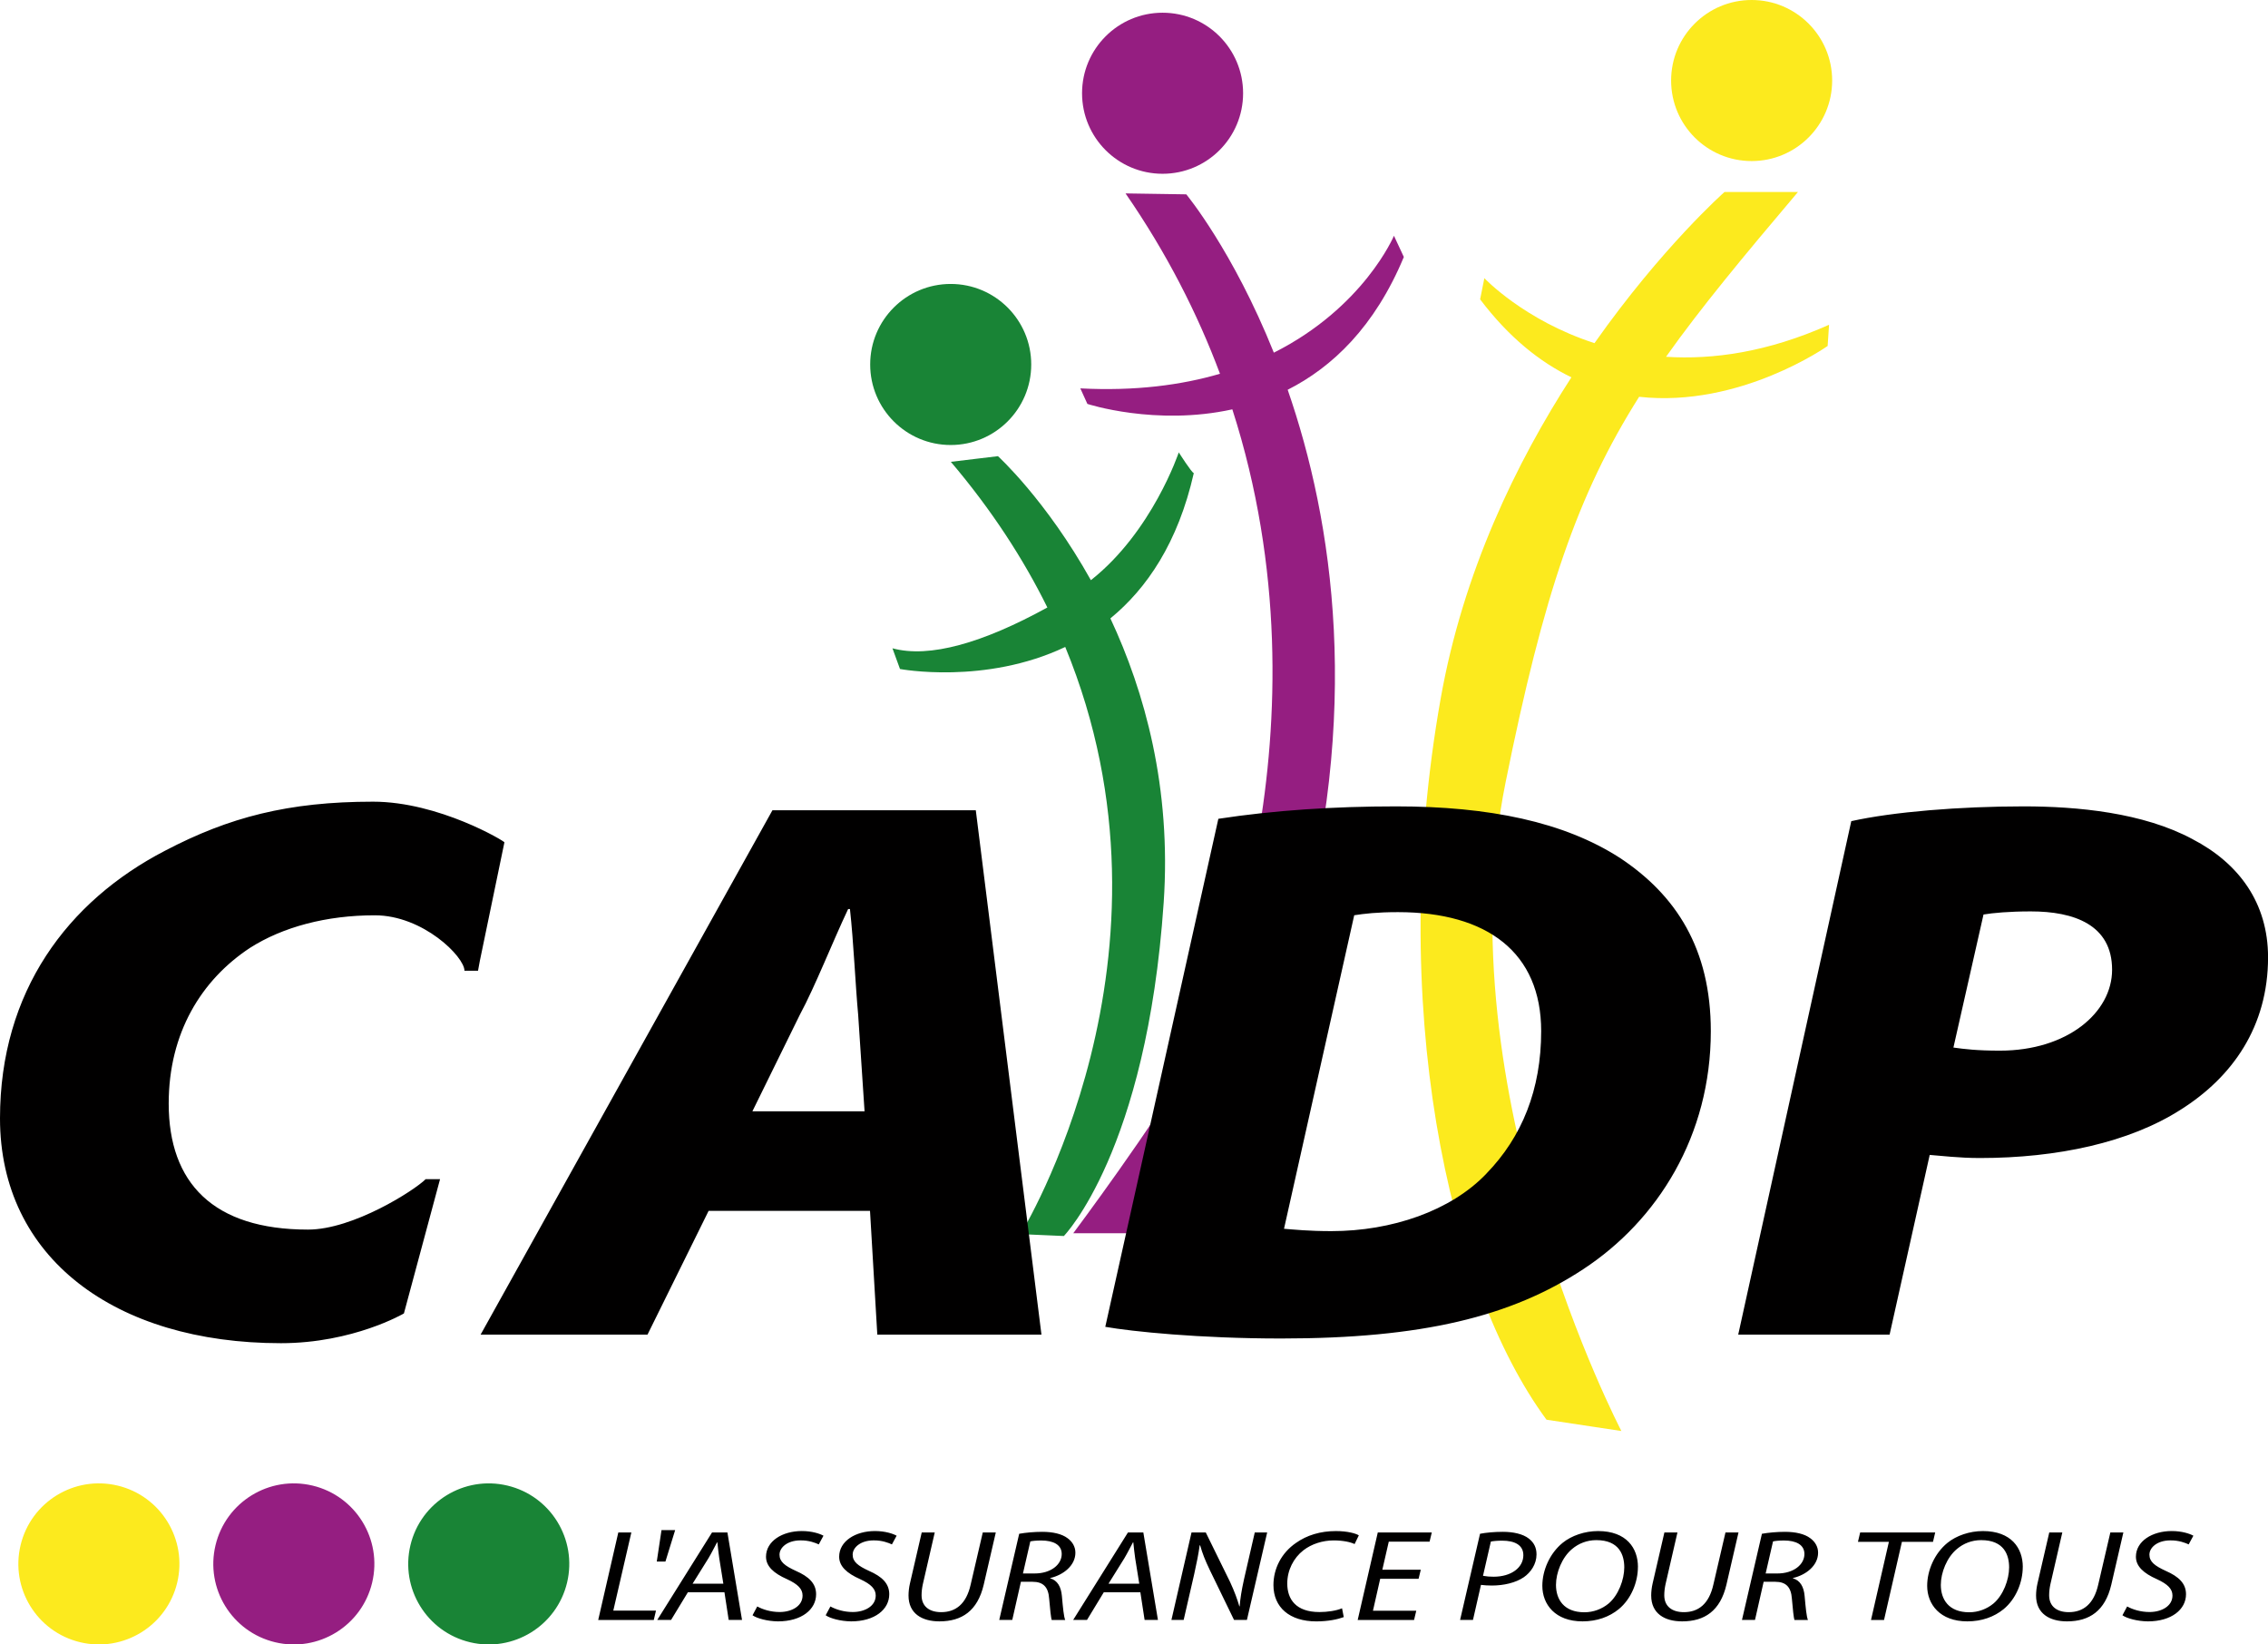<svg xmlns="http://www.w3.org/2000/svg" viewBox="0 0 802.73 581.97"><path fill="#198436" d="M336.49 157.49c15.74 0 28.5-12.76 28.5-28.5s-12.76-28.5-28.5-28.5-28.5 12.76-28.5 28.5 12.76 28.5 28.5 28.5Zm86.05 9.94c-.67 0-5.33-7.33-5.33-7.33s-9.37 28.1-31.11 45.23c-15.81-28.35-32.89-43.89-32.89-43.89l-16.67 2c14.54 17.14 25.71 34.43 34.16 51.55-22.84 12.56-41.75 18.01-54.83 14.44l2.67 7.33s30.09 5.68 58.49-7.8c45.03 109.33-15.82 207.8-15.82 207.8l15.33.67s29.33-30 35.33-118c2.77-40.66-6.73-74.66-18.86-100.58 12.88-10.57 23.93-26.75 29.52-51.42Z"/><path fill="#951e81" d="M411.48 61.5c15.74 0 28.5-12.76 28.5-28.5s-12.76-28.5-28.5-28.5-28.5 12.76-28.5 28.5 12.76 28.5 28.5 28.5Zm85.39 29.44-3.5-7.5s-10.61 25.33-42.51 41.37c-14.51-36.2-30.99-56.03-30.99-56.03l-21.5-.33c14.6 21.13 25.49 42.59 33.43 63.83-13.62 3.99-29.95 6.18-49.43 5.17l2.5 5.5s24.17 7.9 51.3 1.92c36.09 112.24-6.82 215.77-15.8 232.08-11 20-40.5 59.5-40.5 59.5h23l55.67-100.33c23.8-84 13.26-151.84-2.78-198.18 15.74-7.96 30.8-22.23 41.11-46.99Z"/><path fill="#010000" d="M218.85 542.35h4.61L217.07 570h15.11l-.78 3.31h-19.67l7.11-30.96Zm20.11-.83-3.44 11.12h-3.06l1.67-11.12h4.83Zm4.5 22-5.94 9.78h-4.89l19.39-30.96h5.44l5.17 30.96h-4.72l-1.5-9.78h-12.94Zm12.56-3.03-1.44-8.96c-.22-1.61-.5-3.86-.67-5.7h-.11c-1 1.84-1.94 3.77-3.06 5.65l-5.61 9h10.89Zm11.99 8.04c2 1.1 4.83 1.97 7.94 1.97 4.22 0 8.11-2.07 8.11-5.83 0-2.3-1.61-4-5.5-5.79-4.78-2.11-7.44-4.59-7.44-7.95 0-5.51 5.78-9.09 12.67-9.09 3.61 0 6.33.92 7.67 1.65l-1.67 3.08c-1.17-.55-3.5-1.47-6.5-1.42-4.61 0-7.39 2.53-7.39 5.05s1.89 3.95 5.78 5.74c4.61 2.02 7.17 4.45 7.17 8.27 0 5.37-5.11 9.6-13.5 9.6-3.78-.05-7.44-1.06-9-2.16l1.67-3.12Zm25.89 0c2 1.1 4.83 1.97 7.94 1.97 4.22 0 8.11-2.07 8.11-5.83 0-2.3-1.61-4-5.5-5.79-4.78-2.11-7.44-4.59-7.44-7.95 0-5.51 5.78-9.09 12.67-9.09 3.61 0 6.33.92 7.67 1.65l-1.67 3.08c-1.17-.55-3.5-1.47-6.5-1.42-4.61 0-7.39 2.53-7.39 5.05s1.89 3.95 5.78 5.74c4.61 2.02 7.17 4.45 7.17 8.27 0 5.37-5.11 9.6-13.5 9.6-3.78-.05-7.44-1.06-9-2.16l1.67-3.12Zm36.94-26.18-4.22 18.33c-.28 1.29-.44 2.62-.44 3.9 0 3.95 2.78 5.97 6.94 5.97 5.11 0 8.89-2.85 10.44-9.78l4.28-18.42h4.61l-4.28 18.51c-2.17 9.23-7.72 12.95-15.67 12.95-6.17 0-10.94-2.76-10.94-9.14 0-1.33.17-2.85.5-4.27l4.17-18.05h4.61Zm29.89.46c2.28-.41 5.39-.69 8.17-.69 3.72 0 6.94.73 8.94 2.25 1.72 1.24 2.78 3.03 2.78 5.14 0 4.5-4.17 7.85-8.89 8.96l-.06.09c2.61.73 3.89 3.03 4.17 6.25.39 4.32.67 7.26 1.17 8.5h-4.78c-.22-.64-.61-3.9-.89-7.49-.28-4.23-2.17-6.02-5.89-6.02h-4.11l-3.06 13.5h-4.61l7.06-30.5Zm1.33 14.05h4.11c5.83 0 9.61-3.17 9.61-6.89 0-3.31-3-4.78-7.22-4.78-1.83 0-3.06.14-3.89.32l-2.61 11.34Zm28.61 6.66-5.94 9.78h-4.89l19.39-30.96h5.44l5.17 30.96h-4.72l-1.5-9.78h-12.94Zm12.56-3.03-1.44-8.96c-.22-1.61-.5-3.86-.67-5.7h-.11c-1 1.84-1.94 3.77-3.06 5.65l-5.61 9h10.89Zm11.38 12.82 7.11-30.96h5.05l8.61 17.54c1.61 3.49 2.5 5.97 3.28 8.63l.11-.09c.22-2.76.61-5.33 1.56-9.65l3.78-16.44h4.39l-7.17 30.96h-4.56l-8.5-17.5c-1.83-3.81-2.67-6.02-3.5-8.91l-.17.05c-.39 2.89-1 5.97-1.94 10.2l-3.72 16.17h-4.33Zm61-1.01c-2.11.78-5.5 1.52-9.72 1.52-9.44 0-15.17-4.96-15.17-12.86 0-5.83 2.83-11.39 8-14.93 3.83-2.71 8.61-4.18 14.11-4.18 4.17 0 7.11.87 8.11 1.52l-1.5 3.08c-1.39-.69-4.06-1.29-7.39-1.29-3.89 0-7.83 1.24-10.72 3.49-3.5 2.71-5.72 7.07-5.72 11.76 0 5.56 3.05 10.1 11.39 10.1 2.83 0 5.95-.46 8-1.33l.61 3.12Zm26.5-13.55H488.5l-2.56 11.3h15.33l-.78 3.26h-19.95l7.11-30.96h19.11l-.78 3.26h-14.44l-2.28 9.92h13.61l-.78 3.21Zm21.72-15.94c2.11-.41 5.06-.69 8.11-.69 3.61 0 7.06.73 9.17 2.39 1.78 1.38 2.72 3.17 2.72 5.6 0 3.49-2.06 6.38-4.5 8.08-2.89 1.97-7.11 2.94-11.33 2.94-1.39 0-2.67-.09-3.83-.23l-2.83 12.4h-4.56l7.06-30.5Zm1.06 14.88c1.33.23 2.39.32 3.72.32 6.33 0 10.56-3.26 10.56-7.62 0-3.67-3.17-5.14-7.45-5.14-1.83 0-3.22.14-4.05.32l-2.78 12.12Zm54.83-3.17c0 5.37-2.33 11.3-6.78 14.97-3.33 2.71-7.67 4.32-12.83 4.32-9.67 0-14.22-6.02-14.22-12.58 0-5.47 2.61-11.48 7.17-15.2 3.17-2.57 7.83-4.18 12.56-4.18 10.06 0 14.11 6.06 14.11 12.68Zm-23.28-6.34c-3.61 2.99-5.72 8.41-5.72 12.72 0 5.05 2.72 9.69 10.06 9.69 3.17 0 6.22-1.15 8.55-3.08 3.5-2.94 5.56-8.5 5.56-12.81s-1.72-9.64-9.89-9.64c-3.33 0-6.28 1.19-8.56 3.12Zm37.27-5.83-4.22 18.33c-.28 1.29-.44 2.62-.44 3.9 0 3.95 2.78 5.97 6.94 5.97 5.11 0 8.89-2.85 10.44-9.78l4.28-18.42h4.61l-4.28 18.51c-2.17 9.23-7.72 12.95-15.67 12.95-6.17 0-10.95-2.76-10.95-9.14 0-1.33.17-2.85.5-4.27l4.17-18.05h4.61Zm29.89.46c2.28-.41 5.39-.69 8.17-.69 3.72 0 6.94.73 8.94 2.25 1.72 1.24 2.78 3.03 2.78 5.14 0 4.5-4.17 7.85-8.89 8.96l-.05.09c2.61.73 3.89 3.03 4.17 6.25.39 4.32.67 7.26 1.17 8.5h-4.78c-.22-.64-.61-3.9-.89-7.49-.28-4.23-2.17-6.02-5.89-6.02h-4.11l-3.06 13.5h-4.61l7.06-30.5Zm1.33 14.05h4.11c5.83 0 9.61-3.17 9.61-6.89 0-3.31-3-4.78-7.22-4.78-1.83 0-3.06.14-3.89.32l-2.61 11.34Zm43.61-11.2H657.6l.78-3.31h26.56l-.78 3.31h-11l-6.33 27.65h-4.61l6.33-27.65Zm47.39 8.86c0 5.37-2.33 11.3-6.78 14.97-3.33 2.71-7.67 4.32-12.83 4.32-9.67 0-14.22-6.02-14.22-12.58 0-5.47 2.61-11.48 7.17-15.2 3.17-2.57 7.83-4.18 12.56-4.18 10.06 0 14.11 6.06 14.11 12.68Zm-23.28-6.34c-3.61 2.99-5.72 8.41-5.72 12.72 0 5.05 2.72 9.69 10.06 9.69 3.17 0 6.22-1.15 8.55-3.08 3.5-2.94 5.56-8.5 5.56-12.81s-1.72-9.64-9.89-9.64c-3.33 0-6.28 1.19-8.56 3.12Zm37.28-5.83-4.22 18.33c-.28 1.29-.44 2.62-.44 3.9 0 3.95 2.78 5.97 6.94 5.97 5.11 0 8.89-2.85 10.44-9.78l4.28-18.42h4.61l-4.28 18.51c-2.17 9.23-7.72 12.95-15.67 12.95-6.17 0-10.95-2.76-10.95-9.14 0-1.33.17-2.85.5-4.27l4.17-18.05h4.61Zm22.94 26.18c2 1.1 4.83 1.97 7.94 1.97 4.22 0 8.11-2.07 8.11-5.83 0-2.3-1.61-4-5.5-5.79-4.78-2.11-7.44-4.59-7.44-7.95 0-5.51 5.78-9.09 12.67-9.09 3.61 0 6.33.92 7.67 1.65l-1.67 3.08c-1.17-.55-3.5-1.47-6.5-1.42-4.61 0-7.39 2.53-7.39 5.05s1.89 3.95 5.78 5.74c4.61 2.02 7.17 4.45 7.17 8.27 0 5.37-5.11 9.6-13.5 9.6-3.78-.05-7.44-1.06-9-2.16l1.67-3.12Z"/><circle cx="35" cy="553.47" r="28.5" fill="#fcea1e" transform="rotate(-76.55 35.004 553.472)"/><circle cx="104" cy="553.47" r="28.5" fill="#951e81" transform="rotate(-76.55 104.005 553.474)"/><circle cx="172.99" cy="553.47" r="28.5" fill="#198436" transform="rotate(-76.55 172.995 553.477)"/><path fill="#fcea1e" d="M619.97 57c15.74 0 28.5-12.76 28.5-28.5S635.71 0 619.97 0s-28.5 12.76-28.5 28.5S604.23 57 619.97 57Zm-30.3 69.27c12.29-17.33 27.39-35.52 46.7-58.33h-26s-22.13 19.56-46.02 53.5c-24.95-8.08-38.98-23-38.98-23l-1.5 7.5c10.18 13.47 21.2 22.22 32.31 27.59-19.35 29.91-38.34 68.78-46.31 113.91-19 107.5 2.5 207.5 37.5 255l26.5 4s-63-120.5-41-229.5c13.47-66.74 25.45-101.99 47.28-136.51 35.72 3.96 66.72-17.99 66.72-17.99l.5-7.5c-21.74 9.71-41.13 12.4-57.7 11.33Z"/><path fill="#010000" d="m142.96 464.83 12.79-47.51h-5.1c-3.96 3.96-25.62 17.84-41.62 17.84-33.57 0-49.32-16.52-49.32-44.6 0-25.05 11.62-43.78 28.72-55.07 11.62-7.43 27.11-11.56 44.22-11.56s31.74 14.69 31.74 19.61h4.8l.64-3.46 8.7-41.97c.24-.28-23.15-14.39-46.5-14.39-30.02 0-51.02 5.51-73.61 17.35C23.88 318.97 0 350.91 0 395.79c0 49.28 40.67 79.57 99.41 79.57 25.62 0 43.55-10.53 43.55-10.53Zm430.28-161.28c-19.69-12.67-46.16-18.17-79.08-18.17-21.95 0-43.25 1.38-62.94 4.4L391.2 469.57c9.36 1.65 33.24 4.13 62.29 4.13 49.71 0 81.34-7.71 106.84-24.5 26.47-17.35 45.19-47.36 45.19-84.25 0-29.18-12.26-48.18-32.27-61.4Zm-47.12 111.78c-12.59 13.22-33.57 20.37-54.87 20.37-8.07 0-13.23-.55-16.79-.83l24.85-110.96c3.55-.55 8.07-1.1 15.49-1.1 31.63 0 50.68 14.32 50.68 42.12 0 20.65-6.78 37.45-19.37 50.39Zm249.83-118.39c-17.43-9.36-40.67-11.56-59.71-11.56-22.59 0-46.16 1.93-61 5.23l-40.02 181.72h53.58l14.2-63.6c3.87.28 10.33 1.1 17.75 1.1 27.44 0 52.93-5.51 71.01-17.07 18.4-11.56 30.99-29.46 30.99-53.96 0-19.27-10.33-33.32-26.79-41.85Zm-68.1 74.89c-8.07 0-12.59-.55-16.46-1.1l10.65-47.08c3.23-.55 9.04-1.1 16.78-1.1 15.17 0 28.73 4.68 28.73 20.65 0 15.14-15.82 28.63-39.7 28.63ZM273.4 286.75 170.11 472.32h59.07l21.62-43.78h57.13l2.58 43.78h58.1l-23.24-185.57h-71.98Zm-7.1 106.55 16.78-34.14c5.49-10.19 11.62-25.88 17.11-37.45h.64c1.29 11.56 1.94 26.98 2.91 37.45L306 393.3h-39.7Z"/></svg>